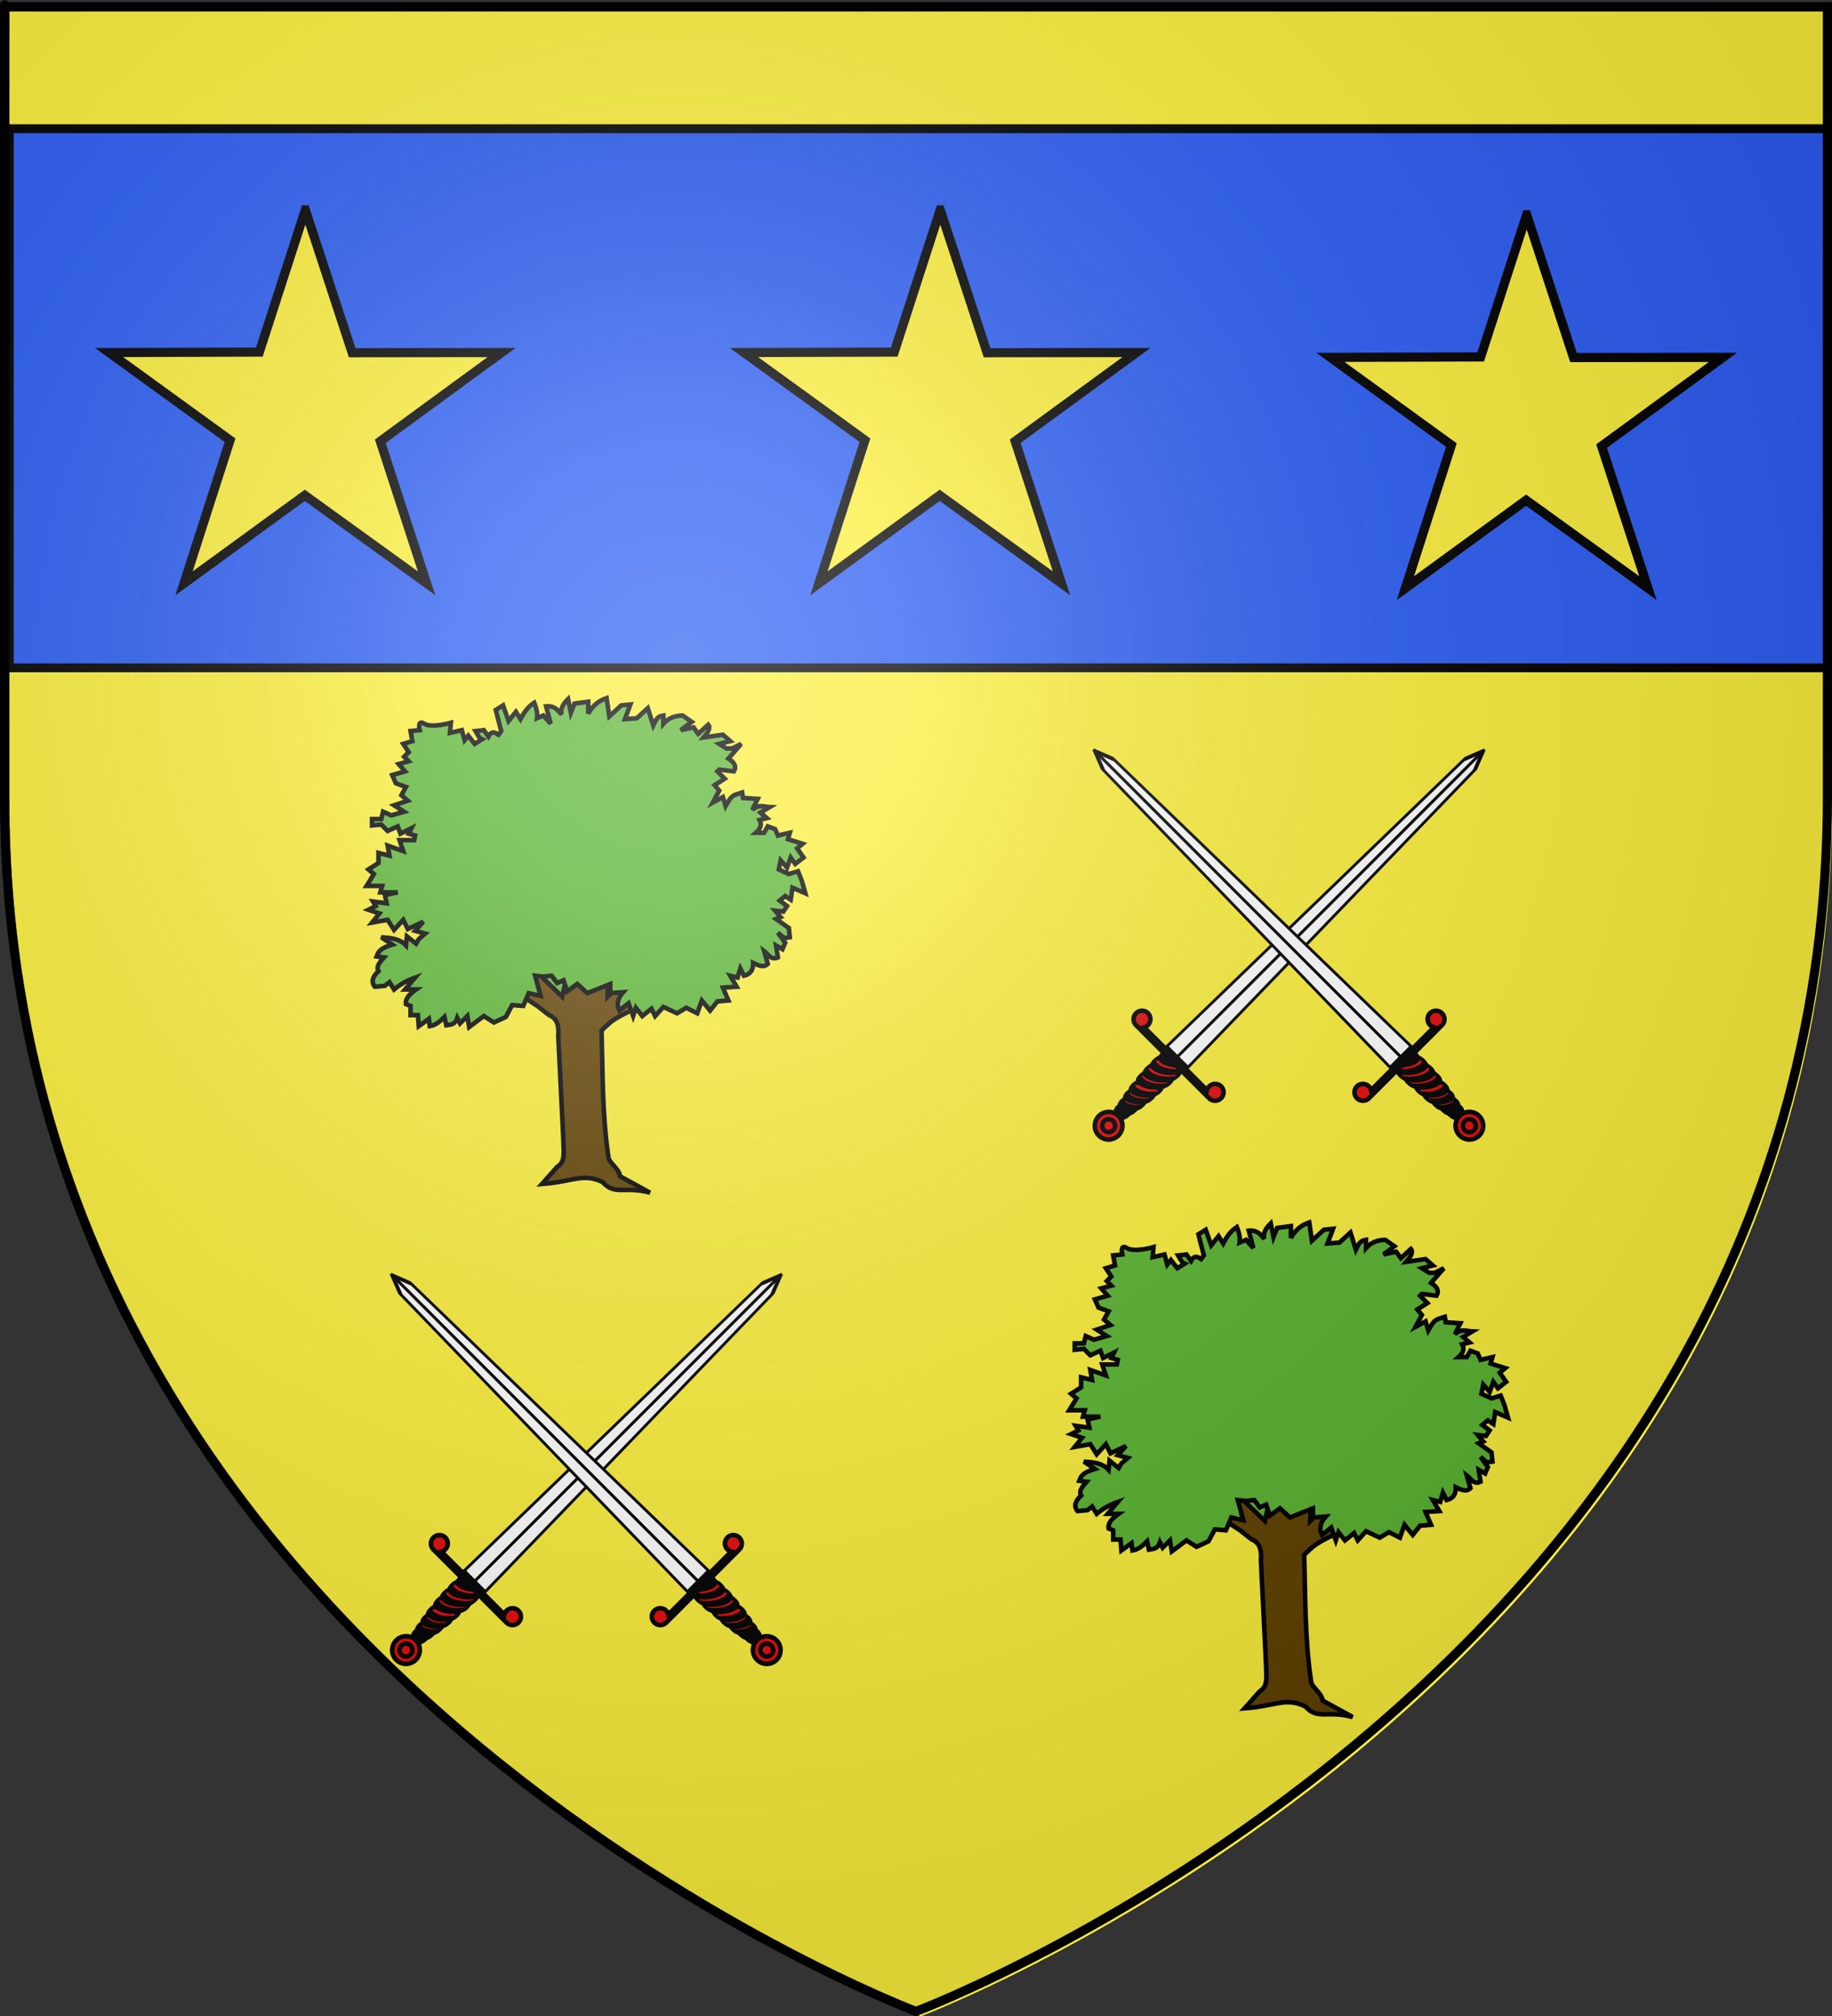 <?xml version="1.0" encoding="UTF-8" standalone="no"?>
<svg
   xmlns:dc="http://purl.org/dc/elements/1.1/"
   xmlns:cc="http://creativecommons.org/ns#"
   xmlns:rdf="http://www.w3.org/1999/02/22-rdf-syntax-ns#"
   xmlns:svg="http://www.w3.org/2000/svg"
   xmlns="http://www.w3.org/2000/svg"
   xmlns:xlink="http://www.w3.org/1999/xlink"
   xmlns:sodipodi="http://sodipodi.sourceforge.net/DTD/sodipodi-0.dtd"
   xmlns:inkscape="http://www.inkscape.org/namespaces/inkscape"
   height="660"
   width="600"
   version="1.0"
   id="svg2"
   sodipodi:version="0.32"
   inkscape:version="0.48.1 "
   sodipodi:docname="Blason_ville_fr_Arboras_(Hérault).svg"
   inkscape:export-filename="/Users/olivier/Desktop/Blason Rouge/Blason_Vide_3D.png"
   inkscape:export-xdpi="144"
   inkscape:export-ydpi="144"
   inkscape:output_extension="org.inkscape.output.svg.inkscape">
  <rect width="100%" height="100%" fill="#333333" stroke="none"/>
  <sodipodi:namedview
     inkscape:window-height="853"
     inkscape:window-width="1600"
     inkscape:pageshadow="2"
     inkscape:pageopacity="0.0"
     guidetolerance="10.0"
     gridtolerance="10.0"
     objecttolerance="10.0"
     borderopacity="1.0"
     bordercolor="#666666"
     pagecolor="#ffffff"
     id="base"
     showgrid="false"
     height="660px"
     inkscape:zoom="0.63"
     inkscape:cx="260.31746"
     inkscape:cy="421.5873"
     inkscape:window-x="-4"
     inkscape:window-y="-4"
     inkscape:current-layer="layer4"
     showguides="true"
     inkscape:guide-bbox="true"
     inkscape:window-maximized="1" />
  <desc
     id="desc4">Flag of Canton of Valais (Wallis)</desc>
  <defs
     id="defs6">
    <linearGradient
       id="linearGradient2893">
      <stop
         style="stop-color:white;stop-opacity:0.314;"
         offset="0"
         id="stop2895" />
      <stop
         id="stop2897"
         offset="0.19"
         style="stop-color:white;stop-opacity:0.251;" />
      <stop
         style="stop-color:#6b6b6b;stop-opacity:0.125;"
         offset="0.6"
         id="stop2901" />
      <stop
         style="stop-color:black;stop-opacity:0.125;"
         offset="1"
         id="stop2899" />
    </linearGradient>
    <radialGradient
       inkscape:collect="always"
       xlink:href="#linearGradient2893"
       id="radialGradient3163"
       gradientUnits="userSpaceOnUse"
       gradientTransform="matrix(1.353,0,0,1.349,-77.629,-85.747)"
       cx="221.445"
       cy="226.331"
       fx="221.445"
       fy="226.331"
       r="300" />
  </defs>
  <g
     inkscape:groupmode="layer"
     id="layer3"
     inkscape:label="Fond écu"
     style="display:inline"
     sodipodi:insensitive="true" />
  <g
     inkscape:groupmode="layer"
     id="layer4"
     inkscape:label="Meubles"
     sodipodi:insensitive="true">
    <g
       id="g3263"
       transform="translate(1.587,1.587)">
      <path
         sodipodi:nodetypes="cccccc"
         d="m 300,658.5 c 0,0 298.5,-112.32 298.5,-397.772 0,-285.452 0,-258.552 0,-258.552 l -597,0 0,258.552 C 1.5,546.18 300,658.5 300,658.5 z"
         style="fill:#fcef3c;fill-opacity:1;fill-rule:evenodd;stroke:none;display:inline"
         id="path2855"
         inkscape:connector-curvature="0" />
      <path
         id="path11221"
         d="m 1.449,40.543 0,176.497 597.101,0 c 10e-6,-177.099 0,-172.974 0,-176.497 l -597.101,0 z"
         style="fill:#2b5df2;fill-opacity:1;fill-rule:evenodd;stroke:#000000;stroke-width:2.899;stroke-linecap:butt;stroke-linejoin:miter;stroke-miterlimit:4;stroke-opacity:1;stroke-dasharray:none;display:inline"
         inkscape:connector-curvature="0" />
      <g
         style="stroke:#000000;stroke-width:1.392;stroke-miterlimit:4;stroke-opacity:1;stroke-dasharray:none"
         transform="matrix(1.077,0,0,1.077,-27.595,-52.047)"
         id="g22747">
        <g
           style="stroke:#000000;stroke-width:2.245;stroke-miterlimit:4;stroke-opacity:1;stroke-dasharray:none"
           id="g15809"
           transform="matrix(0.62,0,0,0.62,132.858,256.11)">
          <g
             style="stroke:#000000;stroke-width:2.245;stroke-miterlimit:4;stroke-opacity:1;stroke-dasharray:none"
             id="g7256"
             transform="translate(-17.581,-735.996)">
            <path
               id="path5476"
               style="fill:#5ab532;fill-opacity:1;fill-rule:evenodd;stroke:#000000;stroke-width:2.245;stroke-linecap:butt;stroke-linejoin:miter;stroke-miterlimit:4;stroke-opacity:1;stroke-dasharray:none"
               d="M 91.999,877.172 128.852,898.776 171.742,882.891 127.263,861.922 91.999,877.172 z"
               inkscape:connector-curvature="0" />
            <path
               id="path1910"
               style="fill:#604100;fill-opacity:1;fill-rule:evenodd;stroke:#000000;stroke-width:2.245;stroke-linecap:butt;stroke-linejoin:miter;stroke-miterlimit:4;stroke-opacity:1;stroke-dasharray:none"
               d="m 103.307,872.94 -6.627,12.782 9.295,6.099 5.38,4.213 c 2.866,1.263 5.253,3.323 4.7,10.283 l 2.536,51.446 c -0.049,4.755 1.326,10.221 -3.047,12.814 l -7.502,8.403 c 15.508,-1.148 20.003,-5.561 29.773,-0.972 6.048,6.845 10.723,1.804 23.247,5.233 l -14.675,-8.048 c -0.499,-3.703 -5.299,-6.559 -5.684,-9.115 -3.128,-20.721 -2.83,-41.578 -3.411,-62.367 1.304,-1.285 2.569,-2.453 3.804,-3.533 4.85,-4.237 13.601,-7.096 18.072,-10.196 l -9.941,-11.361 -8.994,8.521 0.473,-15.149 -10.415,12.782 -8.048,-16.095 -4.261,18.462 -14.675,-14.202 z"
               sodipodi:nodetypes="cccccccccccscscccccccc"
               inkscape:connector-curvature="0" />
            <path
               id="path4587"
               style="fill:#5ab532;fill-opacity:1;fill-rule:evenodd;stroke:#000000;stroke-width:2.245;stroke-linecap:butt;stroke-linejoin:miter;stroke-miterlimit:4;stroke-opacity:1;stroke-dasharray:none"
               d="m 108.753,877.318 -4.044,-0.449 2.696,9.885 -5.841,-1.348 -2.696,6.29 -5.392,-0.449 -3.145,5.841 -5.841,2.696 -4.942,-3.145 -7.189,5.392 -0.899,-5.392 -3.594,3.594 -1.348,-2.696 c -1.2,3.586 -3.385,3.232 -5.392,3.594 l -0.899,-4.044 c -2.096,2.098 -4.26,4.061 -7.189,4.493 l -0.449,-3.594 -4.942,3.594 -0.449,-5.392 -3.594,0 0,-4.493 -2.246,-0.899 c -0.445,-2.919 2.045,-5.105 4.942,-7.189 l -5.392,0 4.942,-5.841 c -3.445,1.232 -6.889,2.923 -10.334,5.841 l -2.246,-3.594 -2.246,1.797 -4.942,0.449 c -2.026,-2.546 -0.959,-5.092 1.797,-7.638 -1.305,-2.246 0.693,-4.493 2.696,-6.739 l -3.594,-0.449 c 0.752,-1.947 1.136,-3.894 7.638,-5.841 l -5.392,-3.594 c 4.282,0.393 8.665,0.387 12.131,4.044 l 0.449,-4.493 4.493,3.594 1.348,-2.246 3.145,-2.696 -4.942,-1.348 4.044,-4.493 -7.638,3.594 -2.246,-4.493 -4.493,4.942 -3.145,-4.942 -7.638,1.348 3.594,-4.493 -5.392,-1.797 3.594,-1.797 -1.348,-2.246 6.739,0.899 -0.899,-4.044 6.29,-1.348 -8.537,0 0.899,-3.145 -7.638,0 3.594,-5.841 -2.696,-2.246 4.942,-3.145 0,-4.942 5.392,1.348 -0.899,-4.942 7.638,2.696 -1.797,-5.392 7.189,0 0.449,-2.246 -3.145,-0.899 1.348,-2.696 -5.392,2.696 -1.348,-3.594 -4.942,2.246 -3.145,-3.145 -4.493,0.449 0,-3.145 4.493,0 0.899,-3.594 4.044,1.797 6.29,-1.797 -4.942,-3.145 6.739,-2.246 -3.145,-2.696 2.246,-4.044 -4.942,-1.797 -1.797,-4.044 6.29,-1.797 -3.145,-3.594 4.942,-1.348 -2.246,-2.246 2.246,-2.246 -2.696,-4.044 4.493,-1.348 -0.899,-4.942 4.493,-0.449 c 0,0 -1.348,-5.392 2.246,-3.145 3.594,2.246 13.03,-0.449 13.03,-0.449 l -0.449,4.942 5.841,-1.348 1.348,4.942 1.797,-2.246 3.145,4.044 3.594,-2.246 c -1.69,-0.706 -2.232,-2.561 -3.145,-4.044 l 4.044,-0.449 2.246,3.145 c 1.647,-3.062 3.295,-1.97 4.942,-0.899 l 1.348,-1.797 -2.696,-10.334 3.594,-2.246 2.696,7.638 3.594,-4.493 2.246,3.594 c 1.629,-3.005 3.441,-5.918 6.739,-8.087 1.419,3.516 1.615,5.808 1.348,7.638 l 3.145,-1.348 3.594,4.044 -2.246,-8.537 c 4.284,-0.39 5.799,1.989 7.638,4.044 -0.812,-2.546 0.576,-5.092 3.145,-7.638 l 1.348,6.739 1.797,-4.493 6.739,-0.899 0,5.841 c 2.498,-4.534 5.646,-6.469 8.986,-7.638 l 1.348,8.986 5.841,-5.392 4.493,-0.449 -2.696,7.189 5.841,-0.449 5.392,-4.942 2.696,8.537 c 1.055,-2.043 1.483,-4.503 4.942,-4.942 l 0,4.044 c 2.307,-2.605 5.434,-3.981 9.435,-4.044 l 4.493,3.145 -5.392,4.044 6.29,-1.348 2.246,3.145 4.942,-4.493 c 1.333,1.576 -0.235,3.878 -2.246,6.29 l 9.435,-1.348 3.594,3.145 -5.392,1.348 3.594,2.246 2.696,0 4.493,-2.246 -6.29,7.189 c 2.788,1.719 4.134,3.726 2.696,6.29 l -7.189,-0.899 -0.899,0.899 3.594,3.594 -4.942,3.145 2.246,2.696 -3.145,5.841 4.942,-2.696 1.348,4.493 c 1.418,-2.327 2.377,-5.112 5.392,-5.841 l 2.696,-0.899 0.449,2.696 7.189,0.449 -2.696,5.392 c 3.486,-3.011 5.828,-1.448 8.537,-1.348 l -4.493,2.696 3.145,2.696 -3.594,0.899 c 1.393,2.595 0.174,4.536 -1.797,6.29 l 4.044,0 1.797,-3.145 3.594,1.348 1.348,3.145 5.841,-1.348 -0.899,3.145 7.189,2.246 -2.696,2.246 3.145,4.493 -4.044,3.145 -2.246,-3.145 -1.797,4.942 -3.145,-3.594 -0.899,4.493 4.942,2.246 4.493,-1.348 1.797,4.493 1.797,6.29 -6.29,-2.696 -0.899,5.841 -2.696,-1.797 -2.696,2.246 3.594,2.696 -1.797,2.696 -4.044,-0.449 2.696,3.145 -2.246,0.899 6.29,4.493 0.449,4.493 -2.696,0.449 -3.145,-2.696 3.594,4.942 -1.348,3.145 -3.145,-1.797 0.899,5.841 c -3.558,1.575 -4.716,-1.65 -6.739,-3.145 l 1.797,6.29 c -1.865,1.975 -4.49,0.909 -7.189,-0.449 0.109,3.302 -1.215,5.529 -4.493,6.29 l -1.797,-3.594 -1.348,4.493 -3.594,-0.899 3.145,5.392 -6.739,0.449 2.696,6.29 -5.392,0.449 -3.594,4.493 -4.044,-4.942 -2.246,6.29 -5.392,-2.696 -4.493,2.696 -6.739,-3.145 -4.044,4.493 -1.797,-3.594 -4.493,3.594 -3.145,-4.044 -1.348,4.044 -2.246,-6.29 -4.493,3.594 c -1.591,-2.995 -0.847,-5.991 1.797,-8.986 l -6.29,0.449 0,-4.493 -11.232,4.493 -4.942,-4.493 -4.942,3.594 -1.797,-5.392 -3.145,1.348 -2.696,-3.594 -4.044,0.449 z"
               inkscape:connector-curvature="0" />
          </g>
        </g>
        <g
           style="stroke:#000000;stroke-width:1.411;stroke-miterlimit:4;stroke-opacity:1;stroke-dasharray:none"
           id="g22541"
           transform="matrix(0.987,0,0,0.987,-458.048,-22.079)">
          <g
             style="stroke:#000000;stroke-width:1.411;stroke-miterlimit:4;stroke-opacity:1;stroke-dasharray:none"
             transform="matrix(0.707,0.707,-0.707,0.707,565.277,-320.76)"
             id="g22411">
            <g
               id="g14761"
               style="fill:#e20909;fill-opacity:1;stroke:#000000;stroke-width:1.883;stroke-miterlimit:4;stroke-opacity:1;stroke-dasharray:none"
               transform="matrix(0.407,0,0,1.38,659.844,412.502)">
              <path
                 id="path13003"
                 style="fill:#e20909;fill-opacity:1;fill-rule:evenodd;stroke:#000000;stroke-width:3.982;stroke-linecap:butt;stroke-linejoin:miter;stroke-miterlimit:4;stroke-opacity:1;stroke-dasharray:none"
                 transform="matrix(0.49,-0.086,0.078,0.442,1.16,78.261)"
                 d="m 34.911,132.143 c 0.001,0.789 -3.277,1.429 -7.321,1.429 -4.044,0 -7.323,-0.64 -7.321,-1.429 -0.001,-0.789 3.277,-1.429 7.321,-1.429 4.044,0 7.323,0.64 7.321,1.429 z"
                 inkscape:connector-curvature="0" />
              <path
                 id="path13001"
                 style="fill:#e20909;fill-opacity:1;fill-rule:evenodd;stroke:#000000;stroke-width:2.951;stroke-linecap:butt;stroke-linejoin:miter;stroke-miterlimit:4;stroke-opacity:1;stroke-dasharray:none"
                 transform="matrix(0.656,-0.116,0.106,0.602,-7.129,56.62)"
                 d="m 34.911,132.143 c 0.001,0.789 -3.277,1.429 -7.321,1.429 -4.044,0 -7.323,-0.64 -7.321,-1.429 -0.001,-0.789 3.277,-1.429 7.321,-1.429 4.044,0 7.323,0.64 7.321,1.429 z"
                 inkscape:connector-curvature="0" />
              <path
                 id="path12999"
                 style="fill:#e20909;fill-opacity:1;fill-rule:evenodd;stroke:#000000;stroke-width:2.342;stroke-linecap:butt;stroke-linejoin:miter;stroke-miterlimit:4;stroke-opacity:1;stroke-dasharray:none"
                 transform="matrix(0.822,-0.145,0.134,0.762,-15.458,34.732)"
                 d="m 34.911,132.143 c 0.001,0.789 -3.277,1.429 -7.321,1.429 -4.044,0 -7.323,-0.64 -7.321,-1.429 -0.001,-0.789 3.277,-1.429 7.321,-1.429 4.044,0 7.323,0.64 7.321,1.429 z"
                 inkscape:connector-curvature="0" />
              <path
                 id="path12997"
                 style="fill:#e20909;fill-opacity:1;fill-rule:evenodd;stroke:#000000;stroke-width:1.94;stroke-linecap:butt;stroke-linejoin:miter;stroke-miterlimit:4;stroke-opacity:1;stroke-dasharray:none"
                 transform="matrix(0.989,-0.174,0.163,0.924,-23.815,12.261)"
                 d="m 34.911,132.143 c 0.001,0.789 -3.277,1.429 -7.321,1.429 -4.044,0 -7.323,-0.64 -7.321,-1.429 -0.001,-0.789 3.277,-1.429 7.321,-1.429 4.044,0 7.323,0.64 7.321,1.429 z"
                 inkscape:connector-curvature="0" />
              <path
                 id="path12995"
                 style="fill:#e20909;fill-opacity:1;fill-rule:evenodd;stroke:#000000;stroke-width:1.657;stroke-linecap:butt;stroke-linejoin:miter;stroke-miterlimit:4;stroke-opacity:1;stroke-dasharray:none"
                 transform="matrix(1.154,-0.203,0.191,1.085,-32.114,-10.509)"
                 d="m 34.911,132.143 c 0.001,0.789 -3.277,1.429 -7.321,1.429 -4.044,0 -7.323,-0.64 -7.321,-1.429 -0.001,-0.789 3.277,-1.429 7.321,-1.429 4.044,0 7.323,0.64 7.321,1.429 z"
                 inkscape:connector-curvature="0" />
              <path
                 id="path12993"
                 style="fill:#e20909;fill-opacity:1;fill-rule:evenodd;stroke:#000000;stroke-width:1.51;stroke-linecap:butt;stroke-linejoin:miter;stroke-miterlimit:4;stroke-opacity:1;stroke-dasharray:none"
                 transform="matrix(1.263,-0.223,0.211,1.194,-38.111,-26.61)"
                 d="m 34.911,132.143 c 0.001,0.789 -3.277,1.429 -7.321,1.429 -4.044,0 -7.323,-0.64 -7.321,-1.429 -0.001,-0.789 3.277,-1.429 7.321,-1.429 4.044,0 7.323,0.64 7.321,1.429 z"
                 inkscape:connector-curvature="0" />
              <path
                 id="path13007"
                 style="fill:#e20909;fill-opacity:1;fill-rule:evenodd;stroke:#000000;stroke-width:1.367;stroke-linecap:butt;stroke-linejoin:miter;stroke-miterlimit:4;stroke-opacity:1;stroke-dasharray:none"
                 transform="matrix(1.395,-0.246,0.233,1.319,-44.679,-45.256)"
                 d="m 34.911,132.143 c 0.001,0.789 -3.277,1.429 -7.321,1.429 -4.044,0 -7.323,-0.64 -7.321,-1.429 -0.001,-0.789 3.277,-1.429 7.321,-1.429 4.044,0 7.323,0.64 7.321,1.429 z"
                 inkscape:connector-curvature="0" />
              <path
                 id="path14755"
                 style="fill:#e20909;fill-opacity:1;fill-rule:evenodd;stroke:#000000;stroke-width:1.31;stroke-linecap:butt;stroke-linejoin:miter;stroke-miterlimit:4;stroke-opacity:1;stroke-dasharray:none"
                 transform="matrix(1.455,-0.257,0.243,1.376,-47.664,-54.815)"
                 d="m 34.911,132.143 c 0.001,0.789 -3.277,1.429 -7.321,1.429 -4.044,0 -7.323,-0.64 -7.321,-1.429 -0.001,-0.789 3.277,-1.429 7.321,-1.429 4.044,0 7.323,0.64 7.321,1.429 z"
                 inkscape:connector-curvature="0" />
              <path
                 id="path14757"
                 style="fill:#e20909;fill-opacity:1;fill-rule:evenodd;stroke:#000000;stroke-width:1.299;stroke-linecap:butt;stroke-linejoin:miter;stroke-miterlimit:4;stroke-opacity:1;stroke-dasharray:none"
                 transform="matrix(1.467,-0.259,0.245,1.387,-48.261,-58.594)"
                 d="m 34.911,132.143 c 0.001,0.789 -3.277,1.429 -7.321,1.429 -4.044,0 -7.323,-0.64 -7.321,-1.429 -0.001,-0.789 3.277,-1.429 7.321,-1.429 4.044,0 7.323,0.64 7.321,1.429 z"
                 inkscape:connector-curvature="0" />
              <path
                 id="path14759"
                 style="fill:#e20909;fill-opacity:1;fill-rule:evenodd;stroke:#000000;stroke-width:1.367;stroke-linecap:butt;stroke-linejoin:miter;stroke-miterlimit:4;stroke-opacity:1;stroke-dasharray:none"
                 transform="matrix(1.395,-0.246,0.233,1.319,-44.679,-52.258)"
                 d="m 34.911,132.143 c 0.001,0.789 -3.277,1.429 -7.321,1.429 -4.044,0 -7.323,-0.64 -7.321,-1.429 -0.001,-0.789 3.277,-1.429 7.321,-1.429 4.044,0 7.323,0.64 7.321,1.429 z"
                 inkscape:connector-curvature="0" />
            </g>
            <g
               id="g19146"
               transform="matrix(0.567,0,0,0.57,655.657,520.205)"
               style="fill:#e20909;fill-opacity:1;stroke:#000000;stroke-width:2.481;stroke-miterlimit:4;stroke-opacity:1;stroke-dasharray:none">
              <path
                 id="path12871"
                 style="fill:#e20909;fill-opacity:1;fill-rule:evenodd;stroke:#000000;stroke-width:2.481;stroke-linecap:butt;stroke-linejoin:miter;stroke-miterlimit:4;stroke-opacity:1;stroke-dasharray:none"
                 d="m 32.5,142.5 c 0,4.142 -3.358,7.5 -7.5,7.5 -4.142,0 -7.5,-3.358 -7.5,-7.5 0,-4.142 3.358,-7.5 7.5,-7.5 4.142,0 7.5,3.358 7.5,7.5 z"
                 inkscape:connector-curvature="0" />
              <path
                 id="path12873"
                 style="fill:#e20909;fill-opacity:1;fill-rule:evenodd;stroke:#000000;stroke-width:2.481;stroke-linecap:butt;stroke-linejoin:miter;stroke-miterlimit:4;stroke-opacity:1;stroke-dasharray:none"
                 d="m 28.5,142.5 c 0,1.933 -1.567,3.5 -3.5,3.5 -1.933,0 -3.5,-1.567 -3.5,-3.5 0,-1.933 1.567,-3.5 3.5,-3.5 1.933,0 3.5,1.567 3.5,3.5 z"
                 inkscape:connector-curvature="0" />
            </g>
            <g
               id="g19142"
               transform="matrix(0.459,0,0,1.175,658.343,438.182)"
               style="fill:#ffffff;fill-opacity:1;stroke:#000000;stroke-width:1.92;stroke-miterlimit:4;stroke-opacity:1;stroke-dasharray:none">
              <path
                 id="path14773"
                 style="fill:#ffffff;fill-opacity:1;fill-rule:evenodd;stroke:#000000;stroke-width:1.92;stroke-linecap:butt;stroke-linejoin:miter;stroke-miterlimit:4;stroke-opacity:1;stroke-dasharray:none"
                 d="m 15,114 10,0 0,-114 -5,5 -5,109 0,0 0,0 0,0 z"
                 inkscape:connector-curvature="0" />
              <path
                 id="path19140"
                 style="fill:#ffffff;fill-opacity:1;fill-rule:evenodd;stroke:#000000;stroke-width:1.92;stroke-linecap:butt;stroke-linejoin:miter;stroke-miterlimit:4;stroke-opacity:1;stroke-dasharray:none"
                 d="m 35,114 -10,0 0,-114 5,5 5,109 0,0 0,0 0,0 z"
                 inkscape:connector-curvature="0" />
            </g>
            <path
               id="path12875"
               style="fill:#e20909;fill-opacity:1;fill-rule:evenodd;stroke:#000000;stroke-width:1.411;stroke-linecap:butt;stroke-linejoin:miter;stroke-miterlimit:4;stroke-opacity:1;stroke-dasharray:none"
               d="m 653.664,568.343 c -1.323,0.118 -2.362,1.248 -2.362,2.61 0,1.373 1.047,2.507 2.386,2.61 0.011,8.4e-4 0.035,-7e-4 0.046,0 l 0.394,0 31.406,0 0.023,0 c 0.066,0.005 0.141,0 0.208,0 1.432,0 2.594,-1.169 2.594,-2.61 0,-1.44 -1.162,-2.61 -2.594,-2.61 -1.432,0 -2.594,1.169 -2.594,2.61 0,0.473 0.129,0.922 0.347,1.305 l -27.376,0 c 0.219,-0.383 0.347,-0.832 0.347,-1.305 0,-1.44 -1.162,-2.61 -2.594,-2.61 -0.078,0 -0.155,-0.007 -0.232,0 z"
               inkscape:connector-curvature="0" />
          </g>
          <g
             style="stroke:#000000;stroke-width:1.411;stroke-miterlimit:4;stroke-opacity:1;stroke-dasharray:none"
             id="g22503"
             transform="matrix(-0.707,0.707,0.707,0.707,773.144,-320.76)">
            <g
               transform="matrix(0.407,0,0,1.38,659.844,412.502)"
               style="fill:#e20909;fill-opacity:1;stroke:#000000;stroke-width:1.883;stroke-miterlimit:4;stroke-opacity:1;stroke-dasharray:none"
               id="g22505">
              <path
                 d="m 34.911,132.143 c 0.001,0.789 -3.277,1.429 -7.321,1.429 -4.044,0 -7.323,-0.64 -7.321,-1.429 -0.001,-0.789 3.277,-1.429 7.321,-1.429 4.044,0 7.323,0.64 7.321,1.429 z"
                 transform="matrix(0.49,-0.086,0.078,0.442,1.16,78.261)"
                 style="fill:#e20909;fill-opacity:1;fill-rule:evenodd;stroke:#000000;stroke-width:3.982;stroke-linecap:butt;stroke-linejoin:miter;stroke-miterlimit:4;stroke-opacity:1;stroke-dasharray:none"
                 id="path22507"
                 inkscape:connector-curvature="0" />
              <path
                 d="m 34.911,132.143 c 0.001,0.789 -3.277,1.429 -7.321,1.429 -4.044,0 -7.323,-0.64 -7.321,-1.429 -0.001,-0.789 3.277,-1.429 7.321,-1.429 4.044,0 7.323,0.64 7.321,1.429 z"
                 transform="matrix(0.656,-0.116,0.106,0.602,-7.129,56.62)"
                 style="fill:#e20909;fill-opacity:1;fill-rule:evenodd;stroke:#000000;stroke-width:2.951;stroke-linecap:butt;stroke-linejoin:miter;stroke-miterlimit:4;stroke-opacity:1;stroke-dasharray:none"
                 id="path22509"
                 inkscape:connector-curvature="0" />
              <path
                 d="m 34.911,132.143 c 0.001,0.789 -3.277,1.429 -7.321,1.429 -4.044,0 -7.323,-0.64 -7.321,-1.429 -0.001,-0.789 3.277,-1.429 7.321,-1.429 4.044,0 7.323,0.64 7.321,1.429 z"
                 transform="matrix(0.822,-0.145,0.134,0.762,-15.458,34.732)"
                 style="fill:#e20909;fill-opacity:1;fill-rule:evenodd;stroke:#000000;stroke-width:2.342;stroke-linecap:butt;stroke-linejoin:miter;stroke-miterlimit:4;stroke-opacity:1;stroke-dasharray:none"
                 id="path22511"
                 inkscape:connector-curvature="0" />
              <path
                 d="m 34.911,132.143 c 0.001,0.789 -3.277,1.429 -7.321,1.429 -4.044,0 -7.323,-0.64 -7.321,-1.429 -0.001,-0.789 3.277,-1.429 7.321,-1.429 4.044,0 7.323,0.64 7.321,1.429 z"
                 transform="matrix(0.989,-0.174,0.163,0.924,-23.815,12.261)"
                 style="fill:#e20909;fill-opacity:1;fill-rule:evenodd;stroke:#000000;stroke-width:1.94;stroke-linecap:butt;stroke-linejoin:miter;stroke-miterlimit:4;stroke-opacity:1;stroke-dasharray:none"
                 id="path22513"
                 inkscape:connector-curvature="0" />
              <path
                 d="m 34.911,132.143 c 0.001,0.789 -3.277,1.429 -7.321,1.429 -4.044,0 -7.323,-0.64 -7.321,-1.429 -0.001,-0.789 3.277,-1.429 7.321,-1.429 4.044,0 7.323,0.64 7.321,1.429 z"
                 transform="matrix(1.154,-0.203,0.191,1.085,-32.114,-10.509)"
                 style="fill:#e20909;fill-opacity:1;fill-rule:evenodd;stroke:#000000;stroke-width:1.657;stroke-linecap:butt;stroke-linejoin:miter;stroke-miterlimit:4;stroke-opacity:1;stroke-dasharray:none"
                 id="path22515"
                 inkscape:connector-curvature="0" />
              <path
                 d="m 34.911,132.143 c 0.001,0.789 -3.277,1.429 -7.321,1.429 -4.044,0 -7.323,-0.64 -7.321,-1.429 -0.001,-0.789 3.277,-1.429 7.321,-1.429 4.044,0 7.323,0.64 7.321,1.429 z"
                 transform="matrix(1.263,-0.223,0.211,1.194,-38.111,-26.61)"
                 style="fill:#e20909;fill-opacity:1;fill-rule:evenodd;stroke:#000000;stroke-width:1.51;stroke-linecap:butt;stroke-linejoin:miter;stroke-miterlimit:4;stroke-opacity:1;stroke-dasharray:none"
                 id="path22517"
                 inkscape:connector-curvature="0" />
              <path
                 d="m 34.911,132.143 c 0.001,0.789 -3.277,1.429 -7.321,1.429 -4.044,0 -7.323,-0.64 -7.321,-1.429 -0.001,-0.789 3.277,-1.429 7.321,-1.429 4.044,0 7.323,0.64 7.321,1.429 z"
                 transform="matrix(1.395,-0.246,0.233,1.319,-44.679,-45.256)"
                 style="fill:#e20909;fill-opacity:1;fill-rule:evenodd;stroke:#000000;stroke-width:1.367;stroke-linecap:butt;stroke-linejoin:miter;stroke-miterlimit:4;stroke-opacity:1;stroke-dasharray:none"
                 id="path22519"
                 inkscape:connector-curvature="0" />
              <path
                 d="m 34.911,132.143 c 0.001,0.789 -3.277,1.429 -7.321,1.429 -4.044,0 -7.323,-0.64 -7.321,-1.429 -0.001,-0.789 3.277,-1.429 7.321,-1.429 4.044,0 7.323,0.64 7.321,1.429 z"
                 transform="matrix(1.455,-0.257,0.243,1.376,-47.664,-54.815)"
                 style="fill:#e20909;fill-opacity:1;fill-rule:evenodd;stroke:#000000;stroke-width:1.31;stroke-linecap:butt;stroke-linejoin:miter;stroke-miterlimit:4;stroke-opacity:1;stroke-dasharray:none"
                 id="path22521"
                 inkscape:connector-curvature="0" />
              <path
                 d="m 34.911,132.143 c 0.001,0.789 -3.277,1.429 -7.321,1.429 -4.044,0 -7.323,-0.64 -7.321,-1.429 -0.001,-0.789 3.277,-1.429 7.321,-1.429 4.044,0 7.323,0.64 7.321,1.429 z"
                 transform="matrix(1.467,-0.259,0.245,1.387,-48.261,-58.594)"
                 style="fill:#e20909;fill-opacity:1;fill-rule:evenodd;stroke:#000000;stroke-width:1.299;stroke-linecap:butt;stroke-linejoin:miter;stroke-miterlimit:4;stroke-opacity:1;stroke-dasharray:none"
                 id="path22523"
                 inkscape:connector-curvature="0" />
              <path
                 d="m 34.911,132.143 c 0.001,0.789 -3.277,1.429 -7.321,1.429 -4.044,0 -7.323,-0.64 -7.321,-1.429 -0.001,-0.789 3.277,-1.429 7.321,-1.429 4.044,0 7.323,0.64 7.321,1.429 z"
                 transform="matrix(1.395,-0.246,0.233,1.319,-44.679,-52.258)"
                 style="fill:#e20909;fill-opacity:1;fill-rule:evenodd;stroke:#000000;stroke-width:1.367;stroke-linecap:butt;stroke-linejoin:miter;stroke-miterlimit:4;stroke-opacity:1;stroke-dasharray:none"
                 id="path22525"
                 inkscape:connector-curvature="0" />
            </g>
            <g
               style="fill:#e20909;fill-opacity:1;stroke:#000000;stroke-width:2.481;stroke-miterlimit:4;stroke-opacity:1;stroke-dasharray:none"
               transform="matrix(0.567,0,0,0.57,655.657,520.205)"
               id="g22527">
              <path
                 d="m 32.5,142.5 c 0,4.142 -3.358,7.5 -7.5,7.5 -4.142,0 -7.5,-3.358 -7.5,-7.5 0,-4.142 3.358,-7.5 7.5,-7.5 4.142,0 7.5,3.358 7.5,7.5 z"
                 style="fill:#e20909;fill-opacity:1;fill-rule:evenodd;stroke:#000000;stroke-width:2.481;stroke-linecap:butt;stroke-linejoin:miter;stroke-miterlimit:4;stroke-opacity:1;stroke-dasharray:none"
                 id="path22529"
                 inkscape:connector-curvature="0" />
              <path
                 d="m 28.5,142.5 c 0,1.933 -1.567,3.5 -3.5,3.5 -1.933,0 -3.5,-1.567 -3.5,-3.5 0,-1.933 1.567,-3.5 3.5,-3.5 1.933,0 3.5,1.567 3.5,3.5 z"
                 style="fill:#e20909;fill-opacity:1;fill-rule:evenodd;stroke:#000000;stroke-width:2.481;stroke-linecap:butt;stroke-linejoin:miter;stroke-miterlimit:4;stroke-opacity:1;stroke-dasharray:none"
                 id="path22531"
                 inkscape:connector-curvature="0" />
            </g>
            <g
               style="fill:#ffffff;fill-opacity:1;stroke:#000000;stroke-width:1.92;stroke-miterlimit:4;stroke-opacity:1;stroke-dasharray:none"
               transform="matrix(0.459,0,0,1.175,658.343,438.182)"
               id="g22533">
              <path
                 d="m 15,114 10,0 0,-114 -5,5 -5,109 0,0 0,0 0,0 z"
                 style="fill:#ffffff;fill-opacity:1;fill-rule:evenodd;stroke:#000000;stroke-width:1.92;stroke-linecap:butt;stroke-linejoin:miter;stroke-miterlimit:4;stroke-opacity:1;stroke-dasharray:none"
                 id="path22535"
                 inkscape:connector-curvature="0" />
              <path
                 d="m 35,114 -10,0 0,-114 5,5 5,109 0,0 0,0 0,0 z"
                 style="fill:#ffffff;fill-opacity:1;fill-rule:evenodd;stroke:#000000;stroke-width:1.92;stroke-linecap:butt;stroke-linejoin:miter;stroke-miterlimit:4;stroke-opacity:1;stroke-dasharray:none"
                 id="path22537"
                 inkscape:connector-curvature="0" />
            </g>
            <path
               d="m 653.664,568.343 c -1.323,0.118 -2.362,1.248 -2.362,2.61 0,1.373 1.047,2.507 2.386,2.61 0.011,8.4e-4 0.035,-7e-4 0.046,0 l 0.394,0 31.406,0 0.023,0 c 0.066,0.005 0.141,0 0.208,0 1.432,0 2.594,-1.169 2.594,-2.61 0,-1.44 -1.162,-2.61 -2.594,-2.61 -1.432,0 -2.594,1.169 -2.594,2.61 0,0.473 0.129,0.922 0.347,1.305 l -27.376,0 c 0.219,-0.383 0.347,-0.832 0.347,-1.305 0,-1.44 -1.162,-2.61 -2.594,-2.61 -0.078,0 -0.155,-0.007 -0.232,0 z"
               style="fill:#e20909;fill-opacity:1;fill-rule:evenodd;stroke:#000000;stroke-width:1.411;stroke-linecap:butt;stroke-linejoin:miter;stroke-miterlimit:4;stroke-opacity:1;stroke-dasharray:none"
               id="path22539"
               inkscape:connector-curvature="0" />
          </g>
        </g>
        <g
           style="stroke:#000000;stroke-width:2.245;stroke-miterlimit:4;stroke-opacity:1;stroke-dasharray:none"
           transform="matrix(0.62,0,0,0.62,346.53,415.496)"
           id="g22581">
          <g
             style="stroke:#000000;stroke-width:2.245;stroke-miterlimit:4;stroke-opacity:1;stroke-dasharray:none"
             transform="translate(-17.581,-735.996)"
             id="g22583">
            <path
               d="M 91.999,877.172 128.852,898.776 171.742,882.891 127.263,861.922 91.999,877.172 z"
               style="fill:#5ab532;fill-opacity:1;fill-rule:evenodd;stroke:#000000;stroke-width:2.245;stroke-linecap:butt;stroke-linejoin:miter;stroke-miterlimit:4;stroke-opacity:1;stroke-dasharray:none"
               id="path22585"
               inkscape:connector-curvature="0" />
            <path
               sodipodi:nodetypes="cccccccccccscscccccccc"
               d="m 103.307,872.94 -6.627,12.782 9.295,6.099 5.38,4.213 c 2.866,1.263 5.253,3.323 4.7,10.283 l 2.536,51.446 c -0.049,4.755 1.326,10.221 -3.047,12.814 l -7.502,8.403 c 15.508,-1.148 20.003,-5.561 29.773,-0.972 6.048,6.845 10.723,1.804 23.247,5.233 l -14.675,-8.048 c -0.499,-3.703 -5.299,-6.559 -5.684,-9.115 -3.128,-20.721 -2.83,-41.578 -3.411,-62.367 1.304,-1.285 2.569,-2.453 3.804,-3.533 4.85,-4.237 13.601,-7.096 18.072,-10.196 l -9.941,-11.361 -8.994,8.521 0.473,-15.149 -10.415,12.782 -8.048,-16.095 -4.261,18.462 -14.675,-14.202 z"
               style="fill:#604100;fill-opacity:1;fill-rule:evenodd;stroke:#000000;stroke-width:2.245;stroke-linecap:butt;stroke-linejoin:miter;stroke-miterlimit:4;stroke-opacity:1;stroke-dasharray:none"
               id="path22587"
               inkscape:connector-curvature="0" />
            <path
               d="m 108.753,877.318 -4.044,-0.449 2.696,9.885 -5.841,-1.348 -2.696,6.29 -5.392,-0.449 -3.145,5.841 -5.841,2.696 -4.942,-3.145 -7.189,5.392 -0.899,-5.392 -3.594,3.594 -1.348,-2.696 c -1.2,3.586 -3.385,3.232 -5.392,3.594 l -0.899,-4.044 c -2.096,2.098 -4.26,4.061 -7.189,4.493 l -0.449,-3.594 -4.942,3.594 -0.449,-5.392 -3.594,0 0,-4.493 -2.246,-0.899 c -0.445,-2.919 2.045,-5.105 4.942,-7.189 l -5.392,0 4.942,-5.841 c -3.445,1.232 -6.889,2.923 -10.334,5.841 l -2.246,-3.594 -2.246,1.797 -4.942,0.449 c -2.026,-2.546 -0.959,-5.092 1.797,-7.638 -1.305,-2.246 0.693,-4.493 2.696,-6.739 l -3.594,-0.449 c 0.752,-1.947 1.136,-3.894 7.638,-5.841 l -5.392,-3.594 c 4.282,0.393 8.665,0.387 12.131,4.044 l 0.449,-4.493 4.493,3.594 1.348,-2.246 3.145,-2.696 -4.942,-1.348 4.044,-4.493 -7.638,3.594 -2.246,-4.493 -4.493,4.942 -3.145,-4.942 -7.638,1.348 3.594,-4.493 -5.392,-1.797 3.594,-1.797 -1.348,-2.246 6.739,0.899 -0.899,-4.044 6.29,-1.348 -8.537,0 0.899,-3.145 -7.638,0 3.594,-5.841 -2.696,-2.246 4.942,-3.145 0,-4.942 5.392,1.348 -0.899,-4.942 7.638,2.696 -1.797,-5.392 7.189,0 0.449,-2.246 -3.145,-0.899 1.348,-2.696 -5.392,2.696 -1.348,-3.594 -4.942,2.246 -3.145,-3.145 -4.493,0.449 0,-3.145 4.493,0 0.899,-3.594 4.044,1.797 6.29,-1.797 -4.942,-3.145 6.739,-2.246 -3.145,-2.696 2.246,-4.044 -4.942,-1.797 -1.797,-4.044 6.29,-1.797 -3.145,-3.594 4.942,-1.348 -2.246,-2.246 2.246,-2.246 -2.696,-4.044 4.493,-1.348 -0.899,-4.942 4.493,-0.449 c 0,0 -1.348,-5.392 2.246,-3.145 3.594,2.246 13.03,-0.449 13.03,-0.449 l -0.449,4.942 5.841,-1.348 1.348,4.942 1.797,-2.246 3.145,4.044 3.594,-2.246 c -1.69,-0.706 -2.232,-2.561 -3.145,-4.044 l 4.044,-0.449 2.246,3.145 c 1.647,-3.062 3.295,-1.97 4.942,-0.899 l 1.348,-1.797 -2.696,-10.334 3.594,-2.246 2.696,7.638 3.594,-4.493 2.246,3.594 c 1.629,-3.005 3.441,-5.918 6.739,-8.087 1.419,3.516 1.615,5.808 1.348,7.638 l 3.145,-1.348 3.594,4.044 -2.246,-8.537 c 4.284,-0.39 5.799,1.989 7.638,4.044 -0.812,-2.546 0.576,-5.092 3.145,-7.638 l 1.348,6.739 1.797,-4.493 6.739,-0.899 0,5.841 c 2.498,-4.534 5.646,-6.469 8.986,-7.638 l 1.348,8.986 5.841,-5.392 4.493,-0.449 -2.696,7.189 5.841,-0.449 5.392,-4.942 2.696,8.537 c 1.055,-2.043 1.483,-4.503 4.942,-4.942 l 0,4.044 c 2.307,-2.605 5.434,-3.981 9.435,-4.044 l 4.493,3.145 -5.392,4.044 6.29,-1.348 2.246,3.145 4.942,-4.493 c 1.333,1.576 -0.235,3.878 -2.246,6.29 l 9.435,-1.348 3.594,3.145 -5.392,1.348 3.594,2.246 2.696,0 4.493,-2.246 -6.29,7.189 c 2.788,1.719 4.134,3.726 2.696,6.29 l -7.189,-0.899 -0.899,0.899 3.594,3.594 -4.942,3.145 2.246,2.696 -3.145,5.841 4.942,-2.696 1.348,4.493 c 1.418,-2.327 2.377,-5.112 5.392,-5.841 l 2.696,-0.899 0.449,2.696 7.189,0.449 -2.696,5.392 c 3.486,-3.011 5.828,-1.448 8.537,-1.348 l -4.493,2.696 3.145,2.696 -3.594,0.899 c 1.393,2.595 0.174,4.536 -1.797,6.29 l 4.044,0 1.797,-3.145 3.594,1.348 1.348,3.145 5.841,-1.348 -0.899,3.145 7.189,2.246 -2.696,2.246 3.145,4.493 -4.044,3.145 -2.246,-3.145 -1.797,4.942 -3.145,-3.594 -0.899,4.493 4.942,2.246 4.493,-1.348 1.797,4.493 1.797,6.29 -6.29,-2.696 -0.899,5.841 -2.696,-1.797 -2.696,2.246 3.594,2.696 -1.797,2.696 -4.044,-0.449 2.696,3.145 -2.246,0.899 6.29,4.493 0.449,4.493 -2.696,0.449 -3.145,-2.696 3.594,4.942 -1.348,3.145 -3.145,-1.797 0.899,5.841 c -3.558,1.575 -4.716,-1.65 -6.739,-3.145 l 1.797,6.29 c -1.865,1.975 -4.49,0.909 -7.189,-0.449 0.109,3.302 -1.215,5.529 -4.493,6.29 l -1.797,-3.594 -1.348,4.493 -3.594,-0.899 3.145,5.392 -6.739,0.449 2.696,6.29 -5.392,0.449 -3.594,4.493 -4.044,-4.942 -2.246,6.29 -5.392,-2.696 -4.493,2.696 -6.739,-3.145 -4.044,4.493 -1.797,-3.594 -4.493,3.594 -3.145,-4.044 -1.348,4.044 -2.246,-6.29 -4.493,3.594 c -1.591,-2.995 -0.847,-5.991 1.797,-8.986 l -6.29,0.449 0,-4.493 -11.232,4.493 -4.942,-4.493 -4.942,3.594 -1.797,-5.392 -3.145,1.348 -2.696,-3.594 -4.044,0.449 z"
               style="fill:#5ab532;fill-opacity:1;fill-rule:evenodd;stroke:#000000;stroke-width:2.245;stroke-linecap:butt;stroke-linejoin:miter;stroke-miterlimit:4;stroke-opacity:1;stroke-dasharray:none"
               id="path22589"
               inkscape:connector-curvature="0" />
          </g>
        </g>
        <g
           style="stroke:#000000;stroke-width:1.411;stroke-miterlimit:4;stroke-opacity:1;stroke-dasharray:none"
           transform="matrix(0.987,0,0,0.987,-244.376,-181.465)"
           id="g22669">
          <g
             style="stroke:#000000;stroke-width:1.411;stroke-miterlimit:4;stroke-opacity:1;stroke-dasharray:none"
             id="g22671"
             transform="matrix(0.707,0.707,-0.707,0.707,565.277,-320.76)">
            <g
               transform="matrix(0.407,0,0,1.38,659.844,412.502)"
               style="fill:#e20909;fill-opacity:1;stroke:#000000;stroke-width:1.883;stroke-miterlimit:4;stroke-opacity:1;stroke-dasharray:none"
               id="g22673">
              <path
                 d="m 34.911,132.143 c 0.001,0.789 -3.277,1.429 -7.321,1.429 -4.044,0 -7.323,-0.64 -7.321,-1.429 -0.001,-0.789 3.277,-1.429 7.321,-1.429 4.044,0 7.323,0.64 7.321,1.429 z"
                 transform="matrix(0.49,-0.086,0.078,0.442,1.16,78.261)"
                 style="fill:#e20909;fill-opacity:1;fill-rule:evenodd;stroke:#000000;stroke-width:3.982;stroke-linecap:butt;stroke-linejoin:miter;stroke-miterlimit:4;stroke-opacity:1;stroke-dasharray:none"
                 id="path22675"
                 inkscape:connector-curvature="0" />
              <path
                 d="m 34.911,132.143 c 0.001,0.789 -3.277,1.429 -7.321,1.429 -4.044,0 -7.323,-0.64 -7.321,-1.429 -0.001,-0.789 3.277,-1.429 7.321,-1.429 4.044,0 7.323,0.64 7.321,1.429 z"
                 transform="matrix(0.656,-0.116,0.106,0.602,-7.129,56.62)"
                 style="fill:#e20909;fill-opacity:1;fill-rule:evenodd;stroke:#000000;stroke-width:2.951;stroke-linecap:butt;stroke-linejoin:miter;stroke-miterlimit:4;stroke-opacity:1;stroke-dasharray:none"
                 id="path22677"
                 inkscape:connector-curvature="0" />
              <path
                 d="m 34.911,132.143 c 0.001,0.789 -3.277,1.429 -7.321,1.429 -4.044,0 -7.323,-0.64 -7.321,-1.429 -0.001,-0.789 3.277,-1.429 7.321,-1.429 4.044,0 7.323,0.64 7.321,1.429 z"
                 transform="matrix(0.822,-0.145,0.134,0.762,-15.458,34.732)"
                 style="fill:#e20909;fill-opacity:1;fill-rule:evenodd;stroke:#000000;stroke-width:2.342;stroke-linecap:butt;stroke-linejoin:miter;stroke-miterlimit:4;stroke-opacity:1;stroke-dasharray:none"
                 id="path22679"
                 inkscape:connector-curvature="0" />
              <path
                 d="m 34.911,132.143 c 0.001,0.789 -3.277,1.429 -7.321,1.429 -4.044,0 -7.323,-0.64 -7.321,-1.429 -0.001,-0.789 3.277,-1.429 7.321,-1.429 4.044,0 7.323,0.64 7.321,1.429 z"
                 transform="matrix(0.989,-0.174,0.163,0.924,-23.815,12.261)"
                 style="fill:#e20909;fill-opacity:1;fill-rule:evenodd;stroke:#000000;stroke-width:1.94;stroke-linecap:butt;stroke-linejoin:miter;stroke-miterlimit:4;stroke-opacity:1;stroke-dasharray:none"
                 id="path22681"
                 inkscape:connector-curvature="0" />
              <path
                 d="m 34.911,132.143 c 0.001,0.789 -3.277,1.429 -7.321,1.429 -4.044,0 -7.323,-0.64 -7.321,-1.429 -0.001,-0.789 3.277,-1.429 7.321,-1.429 4.044,0 7.323,0.64 7.321,1.429 z"
                 transform="matrix(1.154,-0.203,0.191,1.085,-32.114,-10.509)"
                 style="fill:#e20909;fill-opacity:1;fill-rule:evenodd;stroke:#000000;stroke-width:1.657;stroke-linecap:butt;stroke-linejoin:miter;stroke-miterlimit:4;stroke-opacity:1;stroke-dasharray:none"
                 id="path22683"
                 inkscape:connector-curvature="0" />
              <path
                 d="m 34.911,132.143 c 0.001,0.789 -3.277,1.429 -7.321,1.429 -4.044,0 -7.323,-0.64 -7.321,-1.429 -0.001,-0.789 3.277,-1.429 7.321,-1.429 4.044,0 7.323,0.64 7.321,1.429 z"
                 transform="matrix(1.263,-0.223,0.211,1.194,-38.111,-26.61)"
                 style="fill:#e20909;fill-opacity:1;fill-rule:evenodd;stroke:#000000;stroke-width:1.51;stroke-linecap:butt;stroke-linejoin:miter;stroke-miterlimit:4;stroke-opacity:1;stroke-dasharray:none"
                 id="path22685"
                 inkscape:connector-curvature="0" />
              <path
                 d="m 34.911,132.143 c 0.001,0.789 -3.277,1.429 -7.321,1.429 -4.044,0 -7.323,-0.64 -7.321,-1.429 -0.001,-0.789 3.277,-1.429 7.321,-1.429 4.044,0 7.323,0.64 7.321,1.429 z"
                 transform="matrix(1.395,-0.246,0.233,1.319,-44.679,-45.256)"
                 style="fill:#e20909;fill-opacity:1;fill-rule:evenodd;stroke:#000000;stroke-width:1.367;stroke-linecap:butt;stroke-linejoin:miter;stroke-miterlimit:4;stroke-opacity:1;stroke-dasharray:none"
                 id="path22687"
                 inkscape:connector-curvature="0" />
              <path
                 d="m 34.911,132.143 c 0.001,0.789 -3.277,1.429 -7.321,1.429 -4.044,0 -7.323,-0.64 -7.321,-1.429 -0.001,-0.789 3.277,-1.429 7.321,-1.429 4.044,0 7.323,0.64 7.321,1.429 z"
                 transform="matrix(1.455,-0.257,0.243,1.376,-47.664,-54.815)"
                 style="fill:#e20909;fill-opacity:1;fill-rule:evenodd;stroke:#000000;stroke-width:1.31;stroke-linecap:butt;stroke-linejoin:miter;stroke-miterlimit:4;stroke-opacity:1;stroke-dasharray:none"
                 id="path22689"
                 inkscape:connector-curvature="0" />
              <path
                 d="m 34.911,132.143 c 0.001,0.789 -3.277,1.429 -7.321,1.429 -4.044,0 -7.323,-0.64 -7.321,-1.429 -0.001,-0.789 3.277,-1.429 7.321,-1.429 4.044,0 7.323,0.64 7.321,1.429 z"
                 transform="matrix(1.467,-0.259,0.245,1.387,-48.261,-58.594)"
                 style="fill:#e20909;fill-opacity:1;fill-rule:evenodd;stroke:#000000;stroke-width:1.299;stroke-linecap:butt;stroke-linejoin:miter;stroke-miterlimit:4;stroke-opacity:1;stroke-dasharray:none"
                 id="path22691"
                 inkscape:connector-curvature="0" />
              <path
                 d="m 34.911,132.143 c 0.001,0.789 -3.277,1.429 -7.321,1.429 -4.044,0 -7.323,-0.64 -7.321,-1.429 -0.001,-0.789 3.277,-1.429 7.321,-1.429 4.044,0 7.323,0.64 7.321,1.429 z"
                 transform="matrix(1.395,-0.246,0.233,1.319,-44.679,-52.258)"
                 style="fill:#e20909;fill-opacity:1;fill-rule:evenodd;stroke:#000000;stroke-width:1.367;stroke-linecap:butt;stroke-linejoin:miter;stroke-miterlimit:4;stroke-opacity:1;stroke-dasharray:none"
                 id="path22693"
                 inkscape:connector-curvature="0" />
            </g>
            <g
               style="fill:#e20909;fill-opacity:1;stroke:#000000;stroke-width:2.481;stroke-miterlimit:4;stroke-opacity:1;stroke-dasharray:none"
               transform="matrix(0.567,0,0,0.57,655.657,520.205)"
               id="g22695">
              <path
                 d="m 32.5,142.5 c 0,4.142 -3.358,7.5 -7.5,7.5 -4.142,0 -7.5,-3.358 -7.5,-7.5 0,-4.142 3.358,-7.5 7.5,-7.5 4.142,0 7.5,3.358 7.5,7.5 z"
                 style="fill:#e20909;fill-opacity:1;fill-rule:evenodd;stroke:#000000;stroke-width:2.481;stroke-linecap:butt;stroke-linejoin:miter;stroke-miterlimit:4;stroke-opacity:1;stroke-dasharray:none"
                 id="path22697"
                 inkscape:connector-curvature="0" />
              <path
                 d="m 28.5,142.5 c 0,1.933 -1.567,3.5 -3.5,3.5 -1.933,0 -3.5,-1.567 -3.5,-3.5 0,-1.933 1.567,-3.5 3.5,-3.5 1.933,0 3.5,1.567 3.5,3.5 z"
                 style="fill:#e20909;fill-opacity:1;fill-rule:evenodd;stroke:#000000;stroke-width:2.481;stroke-linecap:butt;stroke-linejoin:miter;stroke-miterlimit:4;stroke-opacity:1;stroke-dasharray:none"
                 id="path22699"
                 inkscape:connector-curvature="0" />
            </g>
            <g
               style="fill:#ffffff;fill-opacity:1;stroke:#000000;stroke-width:1.92;stroke-miterlimit:4;stroke-opacity:1;stroke-dasharray:none"
               transform="matrix(0.459,0,0,1.175,658.343,438.182)"
               id="g22701">
              <path
                 d="m 15,114 10,0 0,-114 -5,5 -5,109 0,0 0,0 0,0 z"
                 style="fill:#ffffff;fill-opacity:1;fill-rule:evenodd;stroke:#000000;stroke-width:1.92;stroke-linecap:butt;stroke-linejoin:miter;stroke-miterlimit:4;stroke-opacity:1;stroke-dasharray:none"
                 id="path22703"
                 inkscape:connector-curvature="0" />
              <path
                 d="m 35,114 -10,0 0,-114 5,5 5,109 0,0 0,0 0,0 z"
                 style="fill:#ffffff;fill-opacity:1;fill-rule:evenodd;stroke:#000000;stroke-width:1.92;stroke-linecap:butt;stroke-linejoin:miter;stroke-miterlimit:4;stroke-opacity:1;stroke-dasharray:none"
                 id="path22705"
                 inkscape:connector-curvature="0" />
            </g>
            <path
               d="m 653.664,568.343 c -1.323,0.118 -2.362,1.248 -2.362,2.61 0,1.373 1.047,2.507 2.386,2.61 0.011,8.4e-4 0.035,-7e-4 0.046,0 l 0.394,0 31.406,0 0.023,0 c 0.066,0.005 0.141,0 0.208,0 1.432,0 2.594,-1.169 2.594,-2.61 0,-1.44 -1.162,-2.61 -2.594,-2.61 -1.432,0 -2.594,1.169 -2.594,2.61 0,0.473 0.129,0.922 0.347,1.305 l -27.376,0 c 0.219,-0.383 0.347,-0.832 0.347,-1.305 0,-1.44 -1.162,-2.61 -2.594,-2.61 -0.078,0 -0.155,-0.007 -0.232,0 z"
               style="fill:#e20909;fill-opacity:1;fill-rule:evenodd;stroke:#000000;stroke-width:1.411;stroke-linecap:butt;stroke-linejoin:miter;stroke-miterlimit:4;stroke-opacity:1;stroke-dasharray:none"
               id="path22707"
               inkscape:connector-curvature="0" />
          </g>
          <g
             style="stroke:#000000;stroke-width:1.411;stroke-miterlimit:4;stroke-opacity:1;stroke-dasharray:none"
             transform="matrix(-0.707,0.707,0.707,0.707,773.144,-320.76)"
             id="g22709">
            <g
               id="g22711"
               style="fill:#e20909;fill-opacity:1;stroke:#000000;stroke-width:1.883;stroke-miterlimit:4;stroke-opacity:1;stroke-dasharray:none"
               transform="matrix(0.407,0,0,1.38,659.844,412.502)">
              <path
                 id="path22713"
                 style="fill:#e20909;fill-opacity:1;fill-rule:evenodd;stroke:#000000;stroke-width:3.982;stroke-linecap:butt;stroke-linejoin:miter;stroke-miterlimit:4;stroke-opacity:1;stroke-dasharray:none"
                 transform="matrix(0.49,-0.086,0.078,0.442,1.16,78.261)"
                 d="m 34.911,132.143 c 0.001,0.789 -3.277,1.429 -7.321,1.429 -4.044,0 -7.323,-0.64 -7.321,-1.429 -0.001,-0.789 3.277,-1.429 7.321,-1.429 4.044,0 7.323,0.64 7.321,1.429 z"
                 inkscape:connector-curvature="0" />
              <path
                 id="path22715"
                 style="fill:#e20909;fill-opacity:1;fill-rule:evenodd;stroke:#000000;stroke-width:2.951;stroke-linecap:butt;stroke-linejoin:miter;stroke-miterlimit:4;stroke-opacity:1;stroke-dasharray:none"
                 transform="matrix(0.656,-0.116,0.106,0.602,-7.129,56.62)"
                 d="m 34.911,132.143 c 0.001,0.789 -3.277,1.429 -7.321,1.429 -4.044,0 -7.323,-0.64 -7.321,-1.429 -0.001,-0.789 3.277,-1.429 7.321,-1.429 4.044,0 7.323,0.64 7.321,1.429 z"
                 inkscape:connector-curvature="0" />
              <path
                 id="path22717"
                 style="fill:#e20909;fill-opacity:1;fill-rule:evenodd;stroke:#000000;stroke-width:2.342;stroke-linecap:butt;stroke-linejoin:miter;stroke-miterlimit:4;stroke-opacity:1;stroke-dasharray:none"
                 transform="matrix(0.822,-0.145,0.134,0.762,-15.458,34.732)"
                 d="m 34.911,132.143 c 0.001,0.789 -3.277,1.429 -7.321,1.429 -4.044,0 -7.323,-0.64 -7.321,-1.429 -0.001,-0.789 3.277,-1.429 7.321,-1.429 4.044,0 7.323,0.64 7.321,1.429 z"
                 inkscape:connector-curvature="0" />
              <path
                 id="path22719"
                 style="fill:#e20909;fill-opacity:1;fill-rule:evenodd;stroke:#000000;stroke-width:1.94;stroke-linecap:butt;stroke-linejoin:miter;stroke-miterlimit:4;stroke-opacity:1;stroke-dasharray:none"
                 transform="matrix(0.989,-0.174,0.163,0.924,-23.815,12.261)"
                 d="m 34.911,132.143 c 0.001,0.789 -3.277,1.429 -7.321,1.429 -4.044,0 -7.323,-0.64 -7.321,-1.429 -0.001,-0.789 3.277,-1.429 7.321,-1.429 4.044,0 7.323,0.64 7.321,1.429 z"
                 inkscape:connector-curvature="0" />
              <path
                 id="path22721"
                 style="fill:#e20909;fill-opacity:1;fill-rule:evenodd;stroke:#000000;stroke-width:1.657;stroke-linecap:butt;stroke-linejoin:miter;stroke-miterlimit:4;stroke-opacity:1;stroke-dasharray:none"
                 transform="matrix(1.154,-0.203,0.191,1.085,-32.114,-10.509)"
                 d="m 34.911,132.143 c 0.001,0.789 -3.277,1.429 -7.321,1.429 -4.044,0 -7.323,-0.64 -7.321,-1.429 -0.001,-0.789 3.277,-1.429 7.321,-1.429 4.044,0 7.323,0.64 7.321,1.429 z"
                 inkscape:connector-curvature="0" />
              <path
                 id="path22723"
                 style="fill:#e20909;fill-opacity:1;fill-rule:evenodd;stroke:#000000;stroke-width:1.51;stroke-linecap:butt;stroke-linejoin:miter;stroke-miterlimit:4;stroke-opacity:1;stroke-dasharray:none"
                 transform="matrix(1.263,-0.223,0.211,1.194,-38.111,-26.61)"
                 d="m 34.911,132.143 c 0.001,0.789 -3.277,1.429 -7.321,1.429 -4.044,0 -7.323,-0.64 -7.321,-1.429 -0.001,-0.789 3.277,-1.429 7.321,-1.429 4.044,0 7.323,0.64 7.321,1.429 z"
                 inkscape:connector-curvature="0" />
              <path
                 id="path22725"
                 style="fill:#e20909;fill-opacity:1;fill-rule:evenodd;stroke:#000000;stroke-width:1.367;stroke-linecap:butt;stroke-linejoin:miter;stroke-miterlimit:4;stroke-opacity:1;stroke-dasharray:none"
                 transform="matrix(1.395,-0.246,0.233,1.319,-44.679,-45.256)"
                 d="m 34.911,132.143 c 0.001,0.789 -3.277,1.429 -7.321,1.429 -4.044,0 -7.323,-0.64 -7.321,-1.429 -0.001,-0.789 3.277,-1.429 7.321,-1.429 4.044,0 7.323,0.64 7.321,1.429 z"
                 inkscape:connector-curvature="0" />
              <path
                 id="path22727"
                 style="fill:#e20909;fill-opacity:1;fill-rule:evenodd;stroke:#000000;stroke-width:1.31;stroke-linecap:butt;stroke-linejoin:miter;stroke-miterlimit:4;stroke-opacity:1;stroke-dasharray:none"
                 transform="matrix(1.455,-0.257,0.243,1.376,-47.664,-54.815)"
                 d="m 34.911,132.143 c 0.001,0.789 -3.277,1.429 -7.321,1.429 -4.044,0 -7.323,-0.64 -7.321,-1.429 -0.001,-0.789 3.277,-1.429 7.321,-1.429 4.044,0 7.323,0.64 7.321,1.429 z"
                 inkscape:connector-curvature="0" />
              <path
                 id="path22729"
                 style="fill:#e20909;fill-opacity:1;fill-rule:evenodd;stroke:#000000;stroke-width:1.299;stroke-linecap:butt;stroke-linejoin:miter;stroke-miterlimit:4;stroke-opacity:1;stroke-dasharray:none"
                 transform="matrix(1.467,-0.259,0.245,1.387,-48.261,-58.594)"
                 d="m 34.911,132.143 c 0.001,0.789 -3.277,1.429 -7.321,1.429 -4.044,0 -7.323,-0.64 -7.321,-1.429 -0.001,-0.789 3.277,-1.429 7.321,-1.429 4.044,0 7.323,0.64 7.321,1.429 z"
                 inkscape:connector-curvature="0" />
              <path
                 id="path22731"
                 style="fill:#e20909;fill-opacity:1;fill-rule:evenodd;stroke:#000000;stroke-width:1.367;stroke-linecap:butt;stroke-linejoin:miter;stroke-miterlimit:4;stroke-opacity:1;stroke-dasharray:none"
                 transform="matrix(1.395,-0.246,0.233,1.319,-44.679,-52.258)"
                 d="m 34.911,132.143 c 0.001,0.789 -3.277,1.429 -7.321,1.429 -4.044,0 -7.323,-0.64 -7.321,-1.429 -0.001,-0.789 3.277,-1.429 7.321,-1.429 4.044,0 7.323,0.64 7.321,1.429 z"
                 inkscape:connector-curvature="0" />
            </g>
            <g
               id="g22733"
               transform="matrix(0.567,0,0,0.57,655.657,520.205)"
               style="fill:#e20909;fill-opacity:1;stroke:#000000;stroke-width:2.481;stroke-miterlimit:4;stroke-opacity:1;stroke-dasharray:none">
              <path
                 id="path22735"
                 style="fill:#e20909;fill-opacity:1;fill-rule:evenodd;stroke:#000000;stroke-width:2.481;stroke-linecap:butt;stroke-linejoin:miter;stroke-miterlimit:4;stroke-opacity:1;stroke-dasharray:none"
                 d="m 32.5,142.5 c 0,4.142 -3.358,7.5 -7.5,7.5 -4.142,0 -7.5,-3.358 -7.5,-7.5 0,-4.142 3.358,-7.5 7.5,-7.5 4.142,0 7.5,3.358 7.5,7.5 z"
                 inkscape:connector-curvature="0" />
              <path
                 id="path22737"
                 style="fill:#e20909;fill-opacity:1;fill-rule:evenodd;stroke:#000000;stroke-width:2.481;stroke-linecap:butt;stroke-linejoin:miter;stroke-miterlimit:4;stroke-opacity:1;stroke-dasharray:none"
                 d="m 28.5,142.5 c 0,1.933 -1.567,3.5 -3.5,3.5 -1.933,0 -3.5,-1.567 -3.5,-3.5 0,-1.933 1.567,-3.5 3.5,-3.5 1.933,0 3.5,1.567 3.5,3.5 z"
                 inkscape:connector-curvature="0" />
            </g>
            <g
               id="g22739"
               transform="matrix(0.459,0,0,1.175,658.343,438.182)"
               style="fill:#ffffff;fill-opacity:1;stroke:#000000;stroke-width:1.92;stroke-miterlimit:4;stroke-opacity:1;stroke-dasharray:none">
              <path
                 id="path22741"
                 style="fill:#ffffff;fill-opacity:1;fill-rule:evenodd;stroke:#000000;stroke-width:1.92;stroke-linecap:butt;stroke-linejoin:miter;stroke-miterlimit:4;stroke-opacity:1;stroke-dasharray:none"
                 d="m 15,114 10,0 0,-114 -5,5 -5,109 0,0 0,0 0,0 z"
                 inkscape:connector-curvature="0" />
              <path
                 id="path22743"
                 style="fill:#ffffff;fill-opacity:1;fill-rule:evenodd;stroke:#000000;stroke-width:1.92;stroke-linecap:butt;stroke-linejoin:miter;stroke-miterlimit:4;stroke-opacity:1;stroke-dasharray:none"
                 d="m 35,114 -10,0 0,-114 5,5 5,109 0,0 0,0 0,0 z"
                 inkscape:connector-curvature="0" />
            </g>
            <path
               id="path22745"
               style="fill:#e20909;fill-opacity:1;fill-rule:evenodd;stroke:#000000;stroke-width:1.411;stroke-linecap:butt;stroke-linejoin:miter;stroke-miterlimit:4;stroke-opacity:1;stroke-dasharray:none"
               d="m 653.664,568.343 c -1.323,0.118 -2.362,1.248 -2.362,2.61 0,1.373 1.047,2.507 2.386,2.61 0.011,8.4e-4 0.035,-7e-4 0.046,0 l 0.394,0 31.406,0 0.023,0 c 0.066,0.005 0.141,0 0.208,0 1.432,0 2.594,-1.169 2.594,-2.61 0,-1.44 -1.162,-2.61 -2.594,-2.61 -1.432,0 -2.594,1.169 -2.594,2.61 0,0.473 0.129,0.922 0.347,1.305 l -27.376,0 c 0.219,-0.383 0.347,-0.832 0.347,-1.305 0,-1.44 -1.162,-2.61 -2.594,-2.61 -0.078,0 -0.155,-0.007 -0.232,0 z"
               inkscape:connector-curvature="0" />
          </g>
        </g>
      </g>
      <path
         id="path8347"
         style="fill:#fcef3c;fill-opacity:1;stroke:#000000;stroke-width:3;stroke-miterlimit:4;stroke-opacity:1;stroke-dasharray:none;stroke-dashoffset:0"
         d="m 98.413,67.134 15.345,46.749 48.92,-0.057 -39.719,29.04 15.171,46.508 -39.893,-28.801 -39.544,28.801 15.063,-46.84 -39.611,-28.709 49.203,-0.148 15.063,-46.543 z"
         inkscape:connector-curvature="0" />
      <use
         height="660"
         width="600"
         transform="translate(400,1.587)"
         id="use3257"
         xlink:href="#path8347"
         y="0"
         x="0" />
      <use
         height="660"
         width="600"
         transform="translate(-192.064,-1.587)"
         id="use3259"
         xlink:href="#use3257"
         y="0"
         x="0" />
    </g>
  </g>
  <g
     inkscape:groupmode="layer"
     id="layer2"
     inkscape:label="Reflet final"
     sodipodi:insensitive="true">
    <path
       sodipodi:nodetypes="cccccc"
       d="M 300,658.5 C 300,658.5 598.5,546.18 598.5,260.728 C 598.5,-24.723 598.5,2.176 598.5,2.176 L 1.5,2.176 L 1.5,260.728 C 1.5,546.18 300,658.5 300,658.5 z "
       style="opacity:1;fill:url(#radialGradient3163);fill-opacity:1;fill-rule:evenodd;stroke:none;stroke-width:1px;stroke-linecap:butt;stroke-linejoin:miter;stroke-opacity:1"
       id="path2875"
       inkscape:export-xdpi="144"
       inkscape:export-ydpi="144" />
  </g>
  <g
     inkscape:groupmode="layer"
     id="layer1"
     inkscape:label="Contour final"
     sodipodi:insensitive="true">
    <path
       sodipodi:nodetypes="cccccc"
       d="M 300,658.5 C 300,658.5 1.5,546.18 1.5,260.728 C 1.5,-24.723 1.5,2.176 1.5,2.176 L 598.5,2.176 L 598.5,260.728 C 598.5,546.18 300,658.5 300,658.5 z "
       style="opacity:1;fill:none;fill-opacity:1;fill-rule:evenodd;stroke:#000000;stroke-width:3;stroke-linecap:butt;stroke-linejoin:miter;stroke-miterlimit:4;stroke-dasharray:none;stroke-opacity:1"
       id="path1411"
       inkscape:export-xdpi="144"
       inkscape:export-ydpi="144" />
  </g>
</svg>
